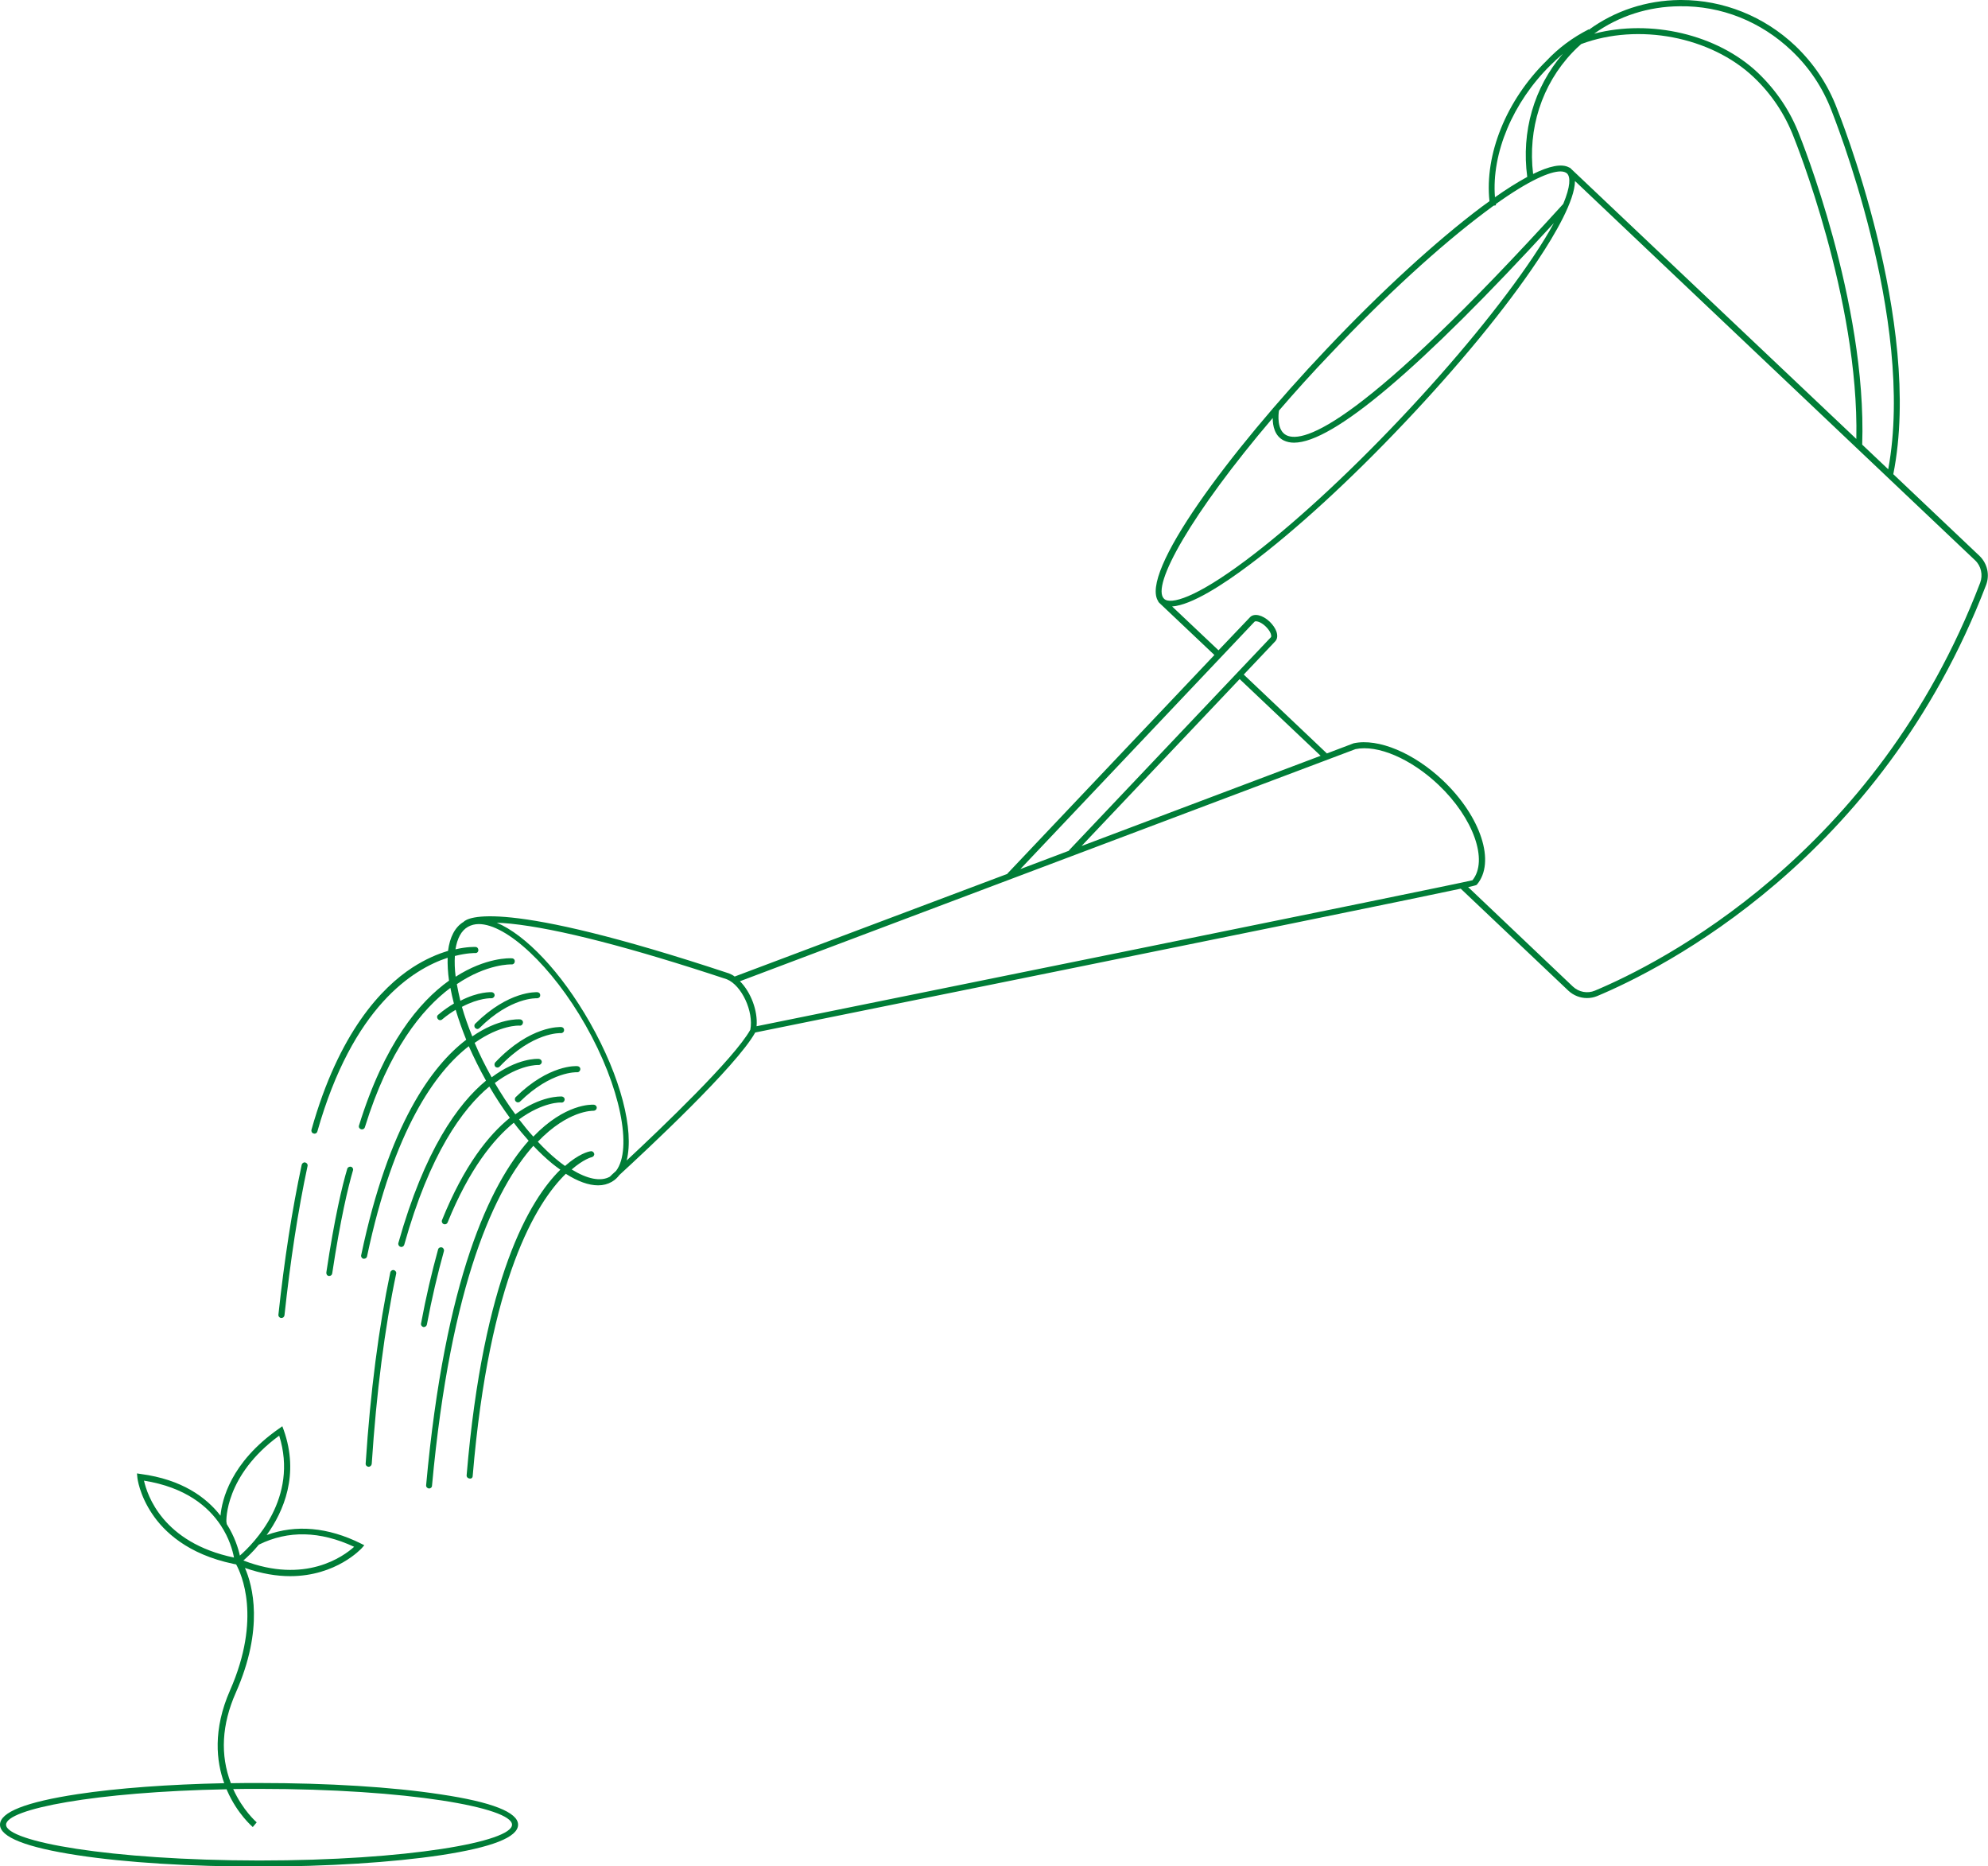<?xml version="1.0" encoding="UTF-8"?> <!-- Generator: Adobe Illustrator 25.4.1, SVG Export Plug-In . SVG Version: 6.00 Build 0) --> <svg xmlns="http://www.w3.org/2000/svg" xmlns:xlink="http://www.w3.org/1999/xlink" version="1.1" id="Calque_1" x="0px" y="0px" viewBox="0 0 1016.1 953.7" style="enable-background:new 0 0 1016.1 953.7;" xml:space="preserve"> <style type="text/css"> .st0{fill:#007D37;} </style> <path class="st0" d="M0,932.4c0,6.3,13.3,11.6,39.6,15.6c24.8,3.8,57.7,5.8,92.8,5.8c35,0,68-2.1,92.8-5.8 c26.3-4,39.6-9.2,39.6-15.6c0-6.3-13.3-11.6-39.6-15.5c-24.8-3.8-57.7-5.8-92.8-5.8c-4.8,0-9.6,0-14.4,0.1 c-5.5-14.4-4.7-29.9,2.5-46.2c14.6-33,8.6-54.9,4.7-63.8c8.6,3,16.3,4.2,23.1,4.2c23.6,0,36.4-14.1,36.6-14.3l1.3-1.5l-1.8-0.9 c-16.7-8.3-33.2-9.8-48.1-4.3c8.7-12.1,16.8-30.9,8.7-53.7l-0.7-1.9l-1.7,1.2c-24.9,17.4-29.2,36.7-29.9,44.5 C105.4,765.1,93,756,72,753.2l-2-0.3l0.2,2c0,0.4,1,8.9,7.6,18.7c6,9,18.1,20.6,41.4,25.5l1.5,0.3c2.6,4.7,13.1,27.4-3.1,64.3 c-8.9,20.2-7,36.5-3,47.5c-28.3,0.6-54.5,2.5-75,5.6C13.3,920.8,0,926,0,932.4z M112.8,779.4c4.4,6.6,6.1,12.9,6.8,16.5 c-36.5-7.6-44.4-32.1-46-39.3C95,760,106.6,770,112.8,779.4L112.8,779.4z M122.6,794.9c-0.8-3.7-2.7-9.8-6.7-16.1l-0.2-1.3 c0-0.2-1-23.4,27-43.9C152.7,765.4,129.8,788.6,122.6,794.9z M124.4,797.4c1.8-1.6,4.8-4.3,7.9-8.1c15-7.4,31.3-7,48.7,1.1 C175.6,795.3,156,809.6,124.4,797.4z M3.1,932.4c0-8,45.5-16.8,112.7-18.1c0.1,0.2,0.2,0.5,0.3,0.7c5.2,11.9,12.8,18.3,13.1,18.6 l2-2.4c-0.1-0.1-7.1-6.1-12-17c4.3-0.1,8.7-0.1,13.2-0.1c76.2,0,129.3,9.6,129.3,18.3s-53.1,18.3-129.3,18.3 C56.2,950.6,3.1,941,3.1,932.4z M241.6,754.2c8.5-101.1,32.6-139.8,47.6-154.4c6.1,3.9,11.7,5.9,16.5,5.9c2.6,0,4.9-0.6,7-1.8 c0.1-0.1,0.2-0.1,0.3-0.2h0c0,0,0,0,0,0c1.4-0.8,2.6-2,3.6-3.3c13.5-12.4,59.9-55.6,69.4-72.8c266.6-54,340.1-69.1,360.6-73.5 l55.1,52.2c2.6,2.4,6,3.7,9.4,3.7c1.8,0,3.5-0.3,5.2-1c33-13.8,145-69.7,198.8-210c2-5.2,0.7-11-3.3-14.9l-44.1-41.8 c15.5-77.7-28.4-185.8-28.8-186.9c-4.6-12.2-11.8-22.9-21.3-32C901.6,8.3,880.9,0,859.3,0c-0.3,0-0.5,0-0.8,0 c-17.1,0.2-33.1,5.5-46.4,15.2l-0.1-0.2c-8.1,4.1-15.4,9.5-21.6,16.1c-20.5,20.1-31.7,47.9-29.1,71.7c-1.4,1-2.7,2-4,2.9 C734,123.2,705.8,149,678,178.4c-49.9,52.6-96,114.8-85.9,129l-0.1,0.1l0.8,0.8c0,0,0,0,0,0l27.9,26.4L514.9,446.4l0.1,0.1 L375.5,499c-0.9-0.7-1.9-1.2-2.9-1.6c-117-38.8-133.6-28.5-135.7-26.3c-4.3,2.6-7,7.7-7.9,14.8c-5.1,1.5-11.4,4.1-18.2,8.5 c-15.8,10.3-37.6,33.1-51.6,82.9c-0.2,0.8,0.2,1.7,1.1,1.9c0.1,0,0.3,0.1,0.4,0.1c0.7,0,1.3-0.4,1.5-1.1 c18.1-63.9,48.9-83,66.6-88.8c-0.1,3.5,0.1,7.4,0.7,11.7c-15.3,10.9-33.1,32.3-46,74c-0.3,0.8,0.2,1.7,1,1.9 c0.2,0.1,0.3,0.1,0.5,0.1c0.7,0,1.3-0.4,1.5-1.1c12.2-39.5,29.1-60.3,43.7-71.2c0.5,2.6,1.1,5.3,1.8,8c-2.5,1.5-5.2,3.3-8,5.7 c-0.7,0.5-0.8,1.5-0.2,2.2c0.3,0.4,0.7,0.6,1.2,0.6c0.3,0,0.7-0.1,1-0.4c2.4-2,4.7-3.6,6.9-4.9c1.5,5,3.3,10.1,5.4,15.3 c-17.5,13.3-39.6,43.1-53.7,110.1c-0.2,0.8,0.4,1.7,1.2,1.8c0.1,0,0.2,0,0.3,0c0.7,0,1.4-0.5,1.5-1.2c13.7-65,35.1-94.3,52-107.4 c2.6,5.8,5.5,11.7,8.8,17.6c-14.2,11.7-31.4,35.3-44.8,83c-0.2,0.8,0.3,1.7,1.1,1.9c0.1,0,0.3,0.1,0.4,0.1c0.7,0,1.3-0.5,1.5-1.1 c13-46.5,29.8-69.5,43.5-80.9c3.3,5.6,6.8,11,10.5,16c-10.8,8.7-23.4,24.3-34.7,52.3c-0.3,0.8,0.1,1.7,0.9,2 c0.2,0.1,0.4,0.1,0.6,0.1c0.6,0,1.2-0.4,1.4-1c11.1-27.3,23.4-42.4,33.8-50.9c2.5,3.3,5,6.3,7.6,9.2c-19.7,22.1-42.8,70.4-52.4,176 c-0.1,0.9,0.6,1.6,1.4,1.7c0,0,0.1,0,0.1,0c0.8,0,1.5-0.6,1.5-1.4c9.6-104.4,32.5-152,51.8-173.7c3.2,3.4,6.5,6.5,9.8,9.2 c1.4,1.1,2.7,2.1,4,3c-15.7,15.4-39.4,55.1-47.9,156.1c-0.1,0.9,0.6,1.6,1.4,1.7c0,0,0.1,0,0.1,0 C240.9,755.7,241.6,755.1,241.6,754.2z M641.2,317.7c0.5-0.6,3.1-0.1,5.7,2.4c1.2,1.2,2.2,2.5,2.6,3.7c0.3,0.9,0.3,1.6,0.1,1.8 l-103.3,109l0.1,0.1l-24.9,9.4L641.2,317.7z M633.6,347l41.4,39.2l-122.2,46.1L633.6,347z M656.2,225.1c1.5,0.7,3.2,1.1,5.2,1.1 c19.9,0,64.5-37.7,132.8-112.2c-2.7,5-6.2,10.7-10.6,17.3c-16.1,24-40.2,53.4-67.9,82.7c-27.7,29.3-55.8,55-78.9,72.3 c-25.8,19.3-38.5,22.8-41.8,19.7c-6.9-6.5,14.1-43.8,55.5-92.4C650.5,217.6,651.5,222.8,656.2,225.1z M763.4,105.1l1.2-0.2 c0-0.2,0-0.4-0.1-0.6c17.2-12.3,27.8-16.7,33.1-16.7c1.5,0,2.6,0.4,3.3,1c1.9,1.8,1.8,6.7-1.9,15.6 c-102.7,113-132.7,122.6-141.5,118.2c-5-2.5-4.1-10.7-3.8-12.6c8.1-9.4,16.9-19.2,26.5-29.2c27.7-29.3,55.8-55,78.9-72.3 C760.6,107.2,762,106.1,763.4,105.1z M798.8,27.5c-14.8,17.2-21.3,39.8-18.2,62.9c-5.3,2.9-11,6.5-16.5,10.4 c-1.8-22.5,9.1-48.5,28.4-67.5C794.6,31.2,796.7,29.3,798.8,27.5z M896.3,39.4c9.2,8.7,16.1,19.1,20.6,30.9 c0.3,0.8,33.4,82.4,31.9,154L802.3,85.6l-0.1,0.1c-3.9-2.4-10.7-0.7-18.6,3.2c-2.8-23,4.4-45.6,20.1-62.1c1.4-1.5,3-3,4.5-4.3 C837.4,11.6,874.4,18.7,896.3,39.4z M965.1,239.8l-13.3-12.6c2.5-72.9-31.7-157.2-32-158c-4.6-12.2-11.8-22.9-21.3-32 c-20.8-19.7-54.8-27.5-83.7-20c12.6-9,27.7-13.9,43.8-14c21.2-0.3,41.4,7.8,57,22.6c9.2,8.7,16.1,19.1,20.6,30.9 C936.5,57.7,979.3,163.2,965.1,239.8z M750.4,453.3c4.2-0.9,4.3-1.1,4.4-1.2c9.8-11.4,2.2-34.8-17.3-53.3c-14.8-14-33-21.7-45.6-19 l-13.7,5.2l-42.5-40.3l16.1-17c1.1-1.2,1.3-2.9,0.6-5c-0.6-1.7-1.8-3.4-3.4-5c-3.7-3.5-8-4.5-10.1-2.3l-16.1,16.9l-23.7-22.4 c9.9-0.7,26.1-11.2,39.4-21.2c23.3-17.4,51.5-43.2,79.3-72.6c27.9-29.4,52.1-58.9,68.2-83.1c9.2-13.8,18.9-30.7,19-40.5l204.5,193.8 c3.1,2.9,4.1,7.5,2.6,11.5C958.9,437,847.9,492.5,815.2,506.2c-3.8,1.6-8.2,0.8-11.3-2.1L750.4,453.3z M378.2,501.4l314.6-118.6 c11.3-2.4,28.4,4.9,42.5,18.3c17.8,16.9,25.5,38.6,17.3,48.7c-13.5,3.2-336.3,68.6-365.9,74.6C387.4,516.4,383.7,506.9,378.2,501.4z M320.3,593c3.9-15.4-2.9-42.5-18.8-70.5c-14.8-26-32.9-44.8-47.6-51c2.1,0.1,4.5,0.2,7.2,0.5c24,2.5,61.2,12.1,110.4,28.4 c7.6,3.1,13.8,16.5,12,25.8C375.3,540.9,337.9,576.6,320.3,593z M288.8,595.8c-1.4-1-2.9-2.1-4.3-3.3c-3.2-2.6-6.4-5.7-9.6-9.1 c15.5-16.2,28.1-15.8,28.4-15.8c0.9,0,1.6-0.6,1.7-1.4c0.1-0.9-0.6-1.6-1.4-1.7c-1.2-0.1-14.8-0.6-31,16.3c-2.5-2.7-4.9-5.7-7.3-8.8 c12.3-9,21.4-8.7,21.6-8.6c0.9,0.1,1.6-0.6,1.7-1.4c0.1-0.9-0.6-1.6-1.4-1.7c-0.8,0-10.7-0.5-23.8,9.1c-3.7-5-7.2-10.4-10.5-16 c12.7-9.6,22.1-9.2,22.3-9.2c0.8,0.1,1.6-0.6,1.7-1.4c0.1-0.9-0.6-1.6-1.4-1.7c-0.9-0.1-11-0.5-24.2,9.4c-3.3-5.9-6.2-11.7-8.7-17.6 c13-9.2,22.7-8.9,23-8.8c0.9,0.1,1.6-0.6,1.7-1.5c0.1-0.9-0.6-1.6-1.4-1.7c-1-0.1-11.2-0.5-24.5,8.7c-2.1-5.1-3.9-10.2-5.3-15.1 c8.9-4.7,14.9-4.4,15-4.4c0.8,0.1,1.6-0.6,1.7-1.4c0.1-0.9-0.6-1.6-1.4-1.7c-0.4,0-6.8-0.4-16.1,4.4c-0.7-2.9-1.3-5.7-1.8-8.5 c15.5-10.5,27.7-10.1,28-10.1c0.8,0.1,1.6-0.6,1.6-1.5c0.1-0.9-0.6-1.6-1.5-1.6c-1-0.1-13.3-0.5-28.7,9.4c-0.5-3.9-0.6-7.5-0.4-10.6 c6.3-1.6,10.3-1.5,10.4-1.5c0.9,0.1,1.6-0.6,1.6-1.5c0-0.9-0.6-1.6-1.5-1.6c-0.3,0-4.2-0.2-10.2,1.2c0.9-5.6,3-9.6,6.4-11.5 c1.6-0.9,3.5-1.4,5.5-1.4c14.2,0,37.4,21.4,54.6,51.7c17.8,31.3,24.1,63.2,15.6,74.4c-1.7,1.6-2.9,2.6-3.2,3 c-4.7,2.6-11.5,1.2-19.5-3.7c6-5.2,10.1-6.3,10.3-6.3c0.8-0.2,1.4-1,1.2-1.8c-0.2-0.8-1-1.4-1.8-1.2 C300.7,588.4,295.7,589.7,288.8,595.8z M145.4,672.1c-0.1,0.8-0.8,1.4-1.5,1.4c-0.1,0-0.1,0-0.2,0c-0.9-0.1-1.5-0.9-1.4-1.7 c3-28,7-53.7,11.9-76.6c0.2-0.8,1-1.4,1.8-1.2c0.8,0.2,1.4,1,1.2,1.8C152.3,618.6,148.4,644.3,145.4,672.1z M179.4,596.2 c0.8,0.2,1.3,1.1,1,1.9c-2.5,8.6-6.4,24.8-10.6,52.6c-0.1,0.8-0.8,1.3-1.5,1.3c-0.1,0-0.2,0-0.2,0c-0.9-0.1-1.4-0.9-1.3-1.8 c4.2-28,8.1-44.3,10.7-53C177.7,596.5,178.6,596,179.4,596.2z M274.5,510.1c-0.2,0-13.4-0.7-29.4,15.2c-0.3,0.3-0.7,0.5-1.1,0.5 c-0.4,0-0.8-0.2-1.1-0.5c-0.6-0.6-0.6-1.6,0-2.2c17.1-16.9,31.2-16.1,31.8-16.1c0.9,0.1,1.5,0.8,1.4,1.7 C276.1,509.5,275.4,510.1,274.5,510.1z M201.3,649c0.8,0.2,1.4,1,1.2,1.8c-5.9,27.9-10.1,60.7-12.5,97.2c-0.1,0.8-0.7,1.5-1.6,1.5 c0,0-0.1,0-0.1,0c-0.9-0.1-1.5-0.8-1.4-1.7c2.4-36.7,6.7-69.6,12.6-97.7C199.7,649.4,200.5,648.8,201.3,649z M286.7,527.9 c-0.2,0-14.4-0.7-31.3,17.1c-0.3,0.3-0.7,0.5-1.1,0.5c-0.4,0-0.8-0.1-1.1-0.4c-0.6-0.6-0.6-1.6-0.1-2.2c18-19,33.2-18.1,33.8-18.1 c0.9,0.1,1.5,0.8,1.4,1.7C288.3,527.3,287.5,528,286.7,527.9z M225.8,637.4c0.8,0.2,1.3,1.1,1.1,1.9c-3.2,11.5-6.2,24.1-8.7,37.5 c-0.1,0.7-0.8,1.3-1.5,1.3c-0.1,0-0.2,0-0.3,0c-0.8-0.2-1.4-1-1.2-1.8c2.5-13.5,5.5-26.2,8.7-37.8 C224.1,637.6,225,637.2,225.8,637.4z M294.9,547.9c-0.1,0-13.2-0.6-29.1,15c-0.3,0.3-0.7,0.4-1.1,0.4c-0.4,0-0.8-0.2-1.1-0.5 c-0.6-0.6-0.6-1.6,0-2.2c17-16.7,31-15.9,31.6-15.8c0.9,0.1,1.5,0.8,1.4,1.7C296.5,547.3,295.8,548,294.9,547.9z"></path> </svg> 